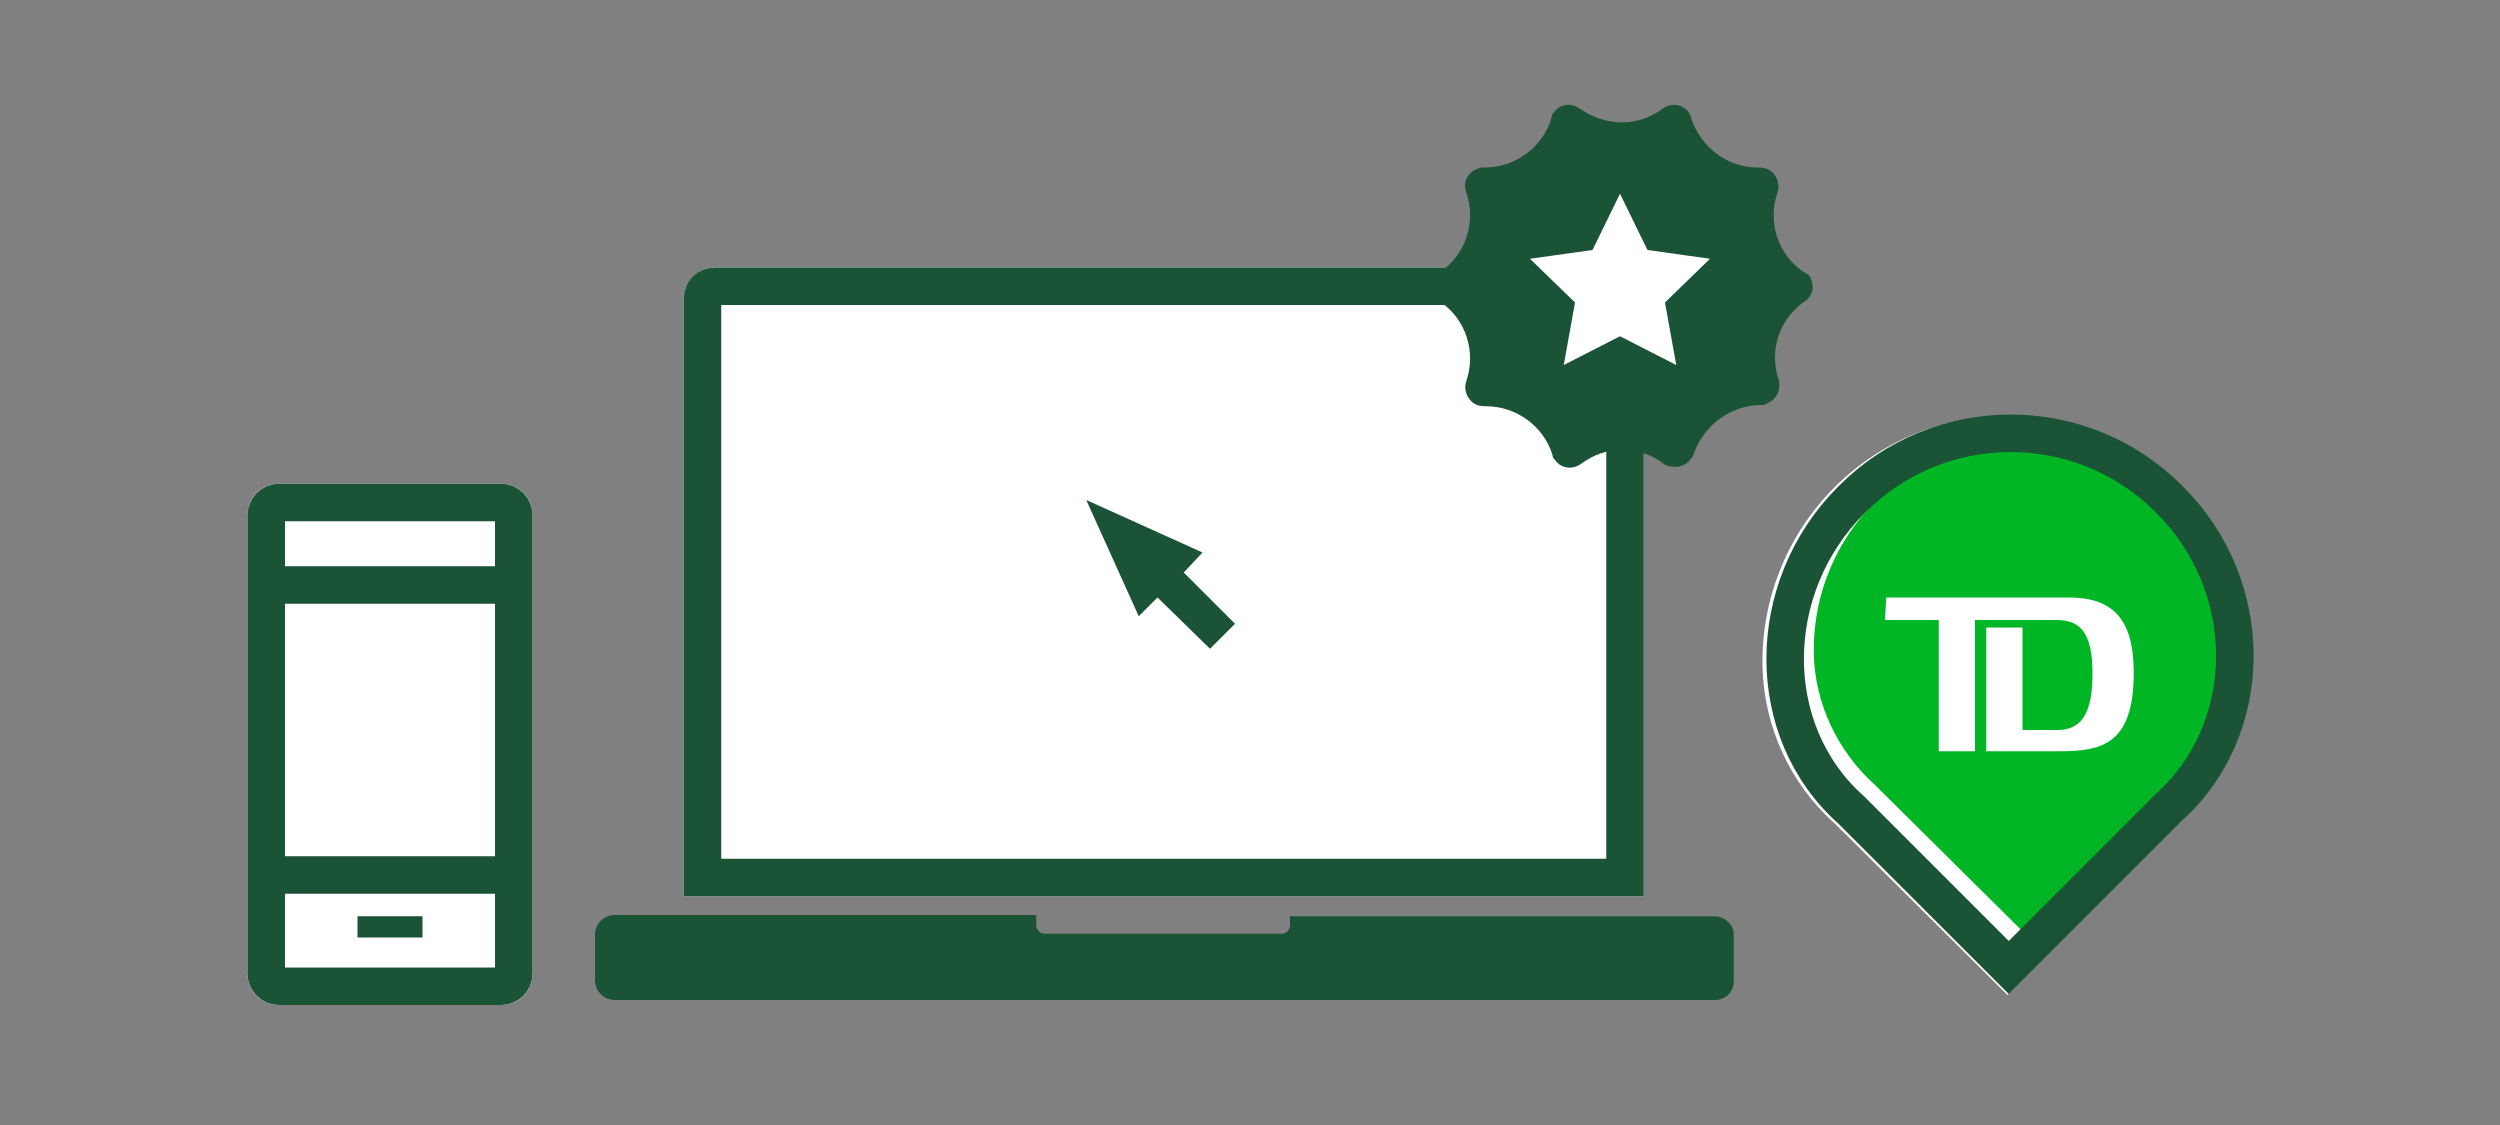 <?xml version="1.0" encoding="utf-8"?>
<!-- Generator: Adobe Illustrator 26.3.1, SVG Export Plug-In . SVG Version: 6.00 Build 0)  -->
<svg version="1.1" id="LINE_ART_STROKE" xmlns="http://www.w3.org/2000/svg" xmlns:xlink="http://www.w3.org/1999/xlink" x="0px"
	 y="0px" viewBox="0 0 200 90" style="enable-background:new 0 0 200 90;" xml:space="preserve">
<rect x="0" y="0" width="200" height="90" fill="#808080" stroke="none"/>
<style type="text/css">
	.st0{fill:#FFFFFF;}
	.st1{fill:none;stroke:#1A5336;stroke-width:3;stroke-linecap:square;stroke-miterlimit:10;}
	.st2{fill:#1A5336;}
	.st3{fill:none;stroke:#1B5336;stroke-width:3;stroke-miterlimit:10;}
	.st4{fill:#1B5336;}
	.st5{fill:#00B624;}
	.st6{fill:none;stroke:#1A5336;stroke-width:3;stroke-miterlimit:10;}
</style>
<g>
	<g id="FLT_ART_WORKS">
		<path class="st0" d="M22.3,38.7h17.8c1.4,0,2.5,1.1,2.5,2.5v36.7c0,1.4-1.1,2.5-2.5,2.5H22.3c-1.4,0-2.5-1.1-2.5-2.5V41.2
			C19.8,39.8,20.9,38.7,22.3,38.7z"/>
		<path class="st0" d="M180.2,53c-0.1,4.9-2.2,9.5-5.8,12.8l-13.8,13.8l-13.8-13.7c-3.6-3.2-5.7-7.8-5.8-12.6
			c-0.2-10.8,8.3-19.8,19.1-20c5.3-0.1,10.4,1.9,14.2,5.6C178.3,42.6,180.3,47.7,180.2,53z"/>
		<path class="st0" d="M131.5,71.7H54.7V23.9c0-1.4,1.1-2.5,2.5-2.5l0,0H129c1.4,0,2.5,1.1,2.5,2.5l0,0l0,0L131.5,71.7z"/>
		<path class="st1" d="M130,70.2H56.2V23.9c0-0.6,0.4-1,1-1H129c0.6,0,1,0.4,1,1V70.2z"/>
		<path class="st2" d="M137.1,73.3h-33.9V74c0,0.4-0.3,0.7-0.7,0.7H83.6c-0.4,0-0.7-0.3-0.7-0.7l0,0l0,0v-0.8H49.2
			c-0.9,0-1.6,0.7-1.6,1.6c0,0,0,0,0,0v0v3.6c0,0.9,0.7,1.6,1.6,1.6h0h88c0.9,0,1.5-0.7,1.5-1.5v-3.8C138.7,74,138,73.3,137.1,73.3
			C137.1,73.3,137.1,73.3,137.1,73.3z"/>
		<path class="st3" d="M22.3,40.2h17.8c0.6,0,1,0.5,1,1v36.7c0,0.6-0.5,1-1,1H22.3c-0.6,0-1-0.5-1-1V41.2
			C21.3,40.7,21.7,40.2,22.3,40.2z"/>
		<line class="st3" x1="21.3" y1="46.8" x2="41.1" y2="46.8"/>
		<line class="st3" x1="21.3" y1="70" x2="41.1" y2="70"/>
		<rect x="28.6" y="73.3" class="st4" width="5.2" height="1.7"/>
		<path class="st5" d="M161.7,35.3c-9.2,0-16.6,7.5-16.6,16.7v0c0,0.1,0,0.2,0,0.3c0.1,4,1.9,7.8,4.9,10.5l11.7,11.6l11.7-11.7
			c3-2.7,4.8-6.6,4.9-10.7c0.1-9.1-7.2-16.6-16.3-16.7l0,0C161.9,35.3,161.8,35.3,161.7,35.3L161.7,35.3z"/>
		<path class="st0" d="M150.9,47.8h14.6c3.5,0,5.2,1.7,5.2,6c0,5.7-2.5,6.3-5.9,6.3h-5.9v-9.9h2.9v8.2h2.8c1.9,0,2.8-1.3,2.8-4.5
			s-0.9-4.3-2.9-4.3h-6.5v10.5h-2.9V49.6h-4.3L150.9,47.8z"/>
		<path class="st6" d="M160.7,77.4l12.8-12.8c7-6.3,7.1-17.7,0-24.7c-7-7-18.4-7-25.4,0.1c-7,7-7.1,18.5,0,24.8L160.7,77.4z"/>
		<polygon class="st2" points="96.2,44.2 86.9,40 91.1,49.3 92.6,47.8 96.8,51.9 98.8,49.9 94.7,45.8 		"/>
	</g>
	<g>
		<circle class="st0" cx="129.8" cy="22.5" r="10.3"/>
		<path class="st2" d="M144.2,21.7c-2-1.4-2.8-4-2-6.3c0.2-0.6,0-1.2-0.4-1.6c-0.3-0.3-0.7-0.4-1.1-0.4c0,0-0.1,0-0.1,0
			c-2.4,0-4.5-1.6-5.3-3.9c0-0.2-0.1-0.3-0.2-0.5c-0.5-0.7-1.4-0.8-2.1-0.3c-2,1.5-4.6,1.4-6.6,0c-0.7-0.5-1.6-0.4-2.1,0.3
			c-0.1,0.1-0.2,0.3-0.2,0.5c-0.7,2.3-2.9,3.9-5.3,3.9h-0.1c-0.2,0-0.3,0-0.5,0.1c-0.8,0.3-1.2,1.1-0.9,1.9c0.8,2.3,0,4.9-2,6.3
			c-0.1,0.1-0.3,0.2-0.4,0.4c-0.5,0.7-0.3,1.6,0.4,2.1c2,1.4,2.8,4,2,6.3c-0.2,0.6,0,1.2,0.4,1.6c0.3,0.3,0.7,0.4,1.1,0.4h0.1
			c2.4,0,4.6,1.6,5.3,3.9c0,0.2,0.1,0.3,0.2,0.4c0.5,0.7,1.4,0.8,2.1,0.3c2-1.5,4.6-1.5,6.6,0c0.1,0.1,0.3,0.2,0.5,0.2
			c0.8,0.2,1.6-0.2,1.9-1c0,0,0,0,0,0c0.8-2.3,3-3.9,5.4-3.9h0c0.2,0,0.3,0,0.4-0.1c0.8-0.3,1.2-1.1,1-1.9c0,0,0,0,0,0
			c-0.2-0.6-0.3-1.2-0.3-1.8v0c0-1.8,0.9-3.5,2.4-4.5c0.7-0.5,0.8-1.4,0.3-2.1C144.5,21.9,144.4,21.8,144.2,21.7L144.2,21.7z
			 M133.2,24.2l0.9,5l-4.5-2.3l-4.5,2.3l0.9-5l-3.6-3.5l5-0.7l2.2-4.5l2.2,4.5l5,0.7L133.2,24.2z"/>
	</g>
</g>
</svg>
